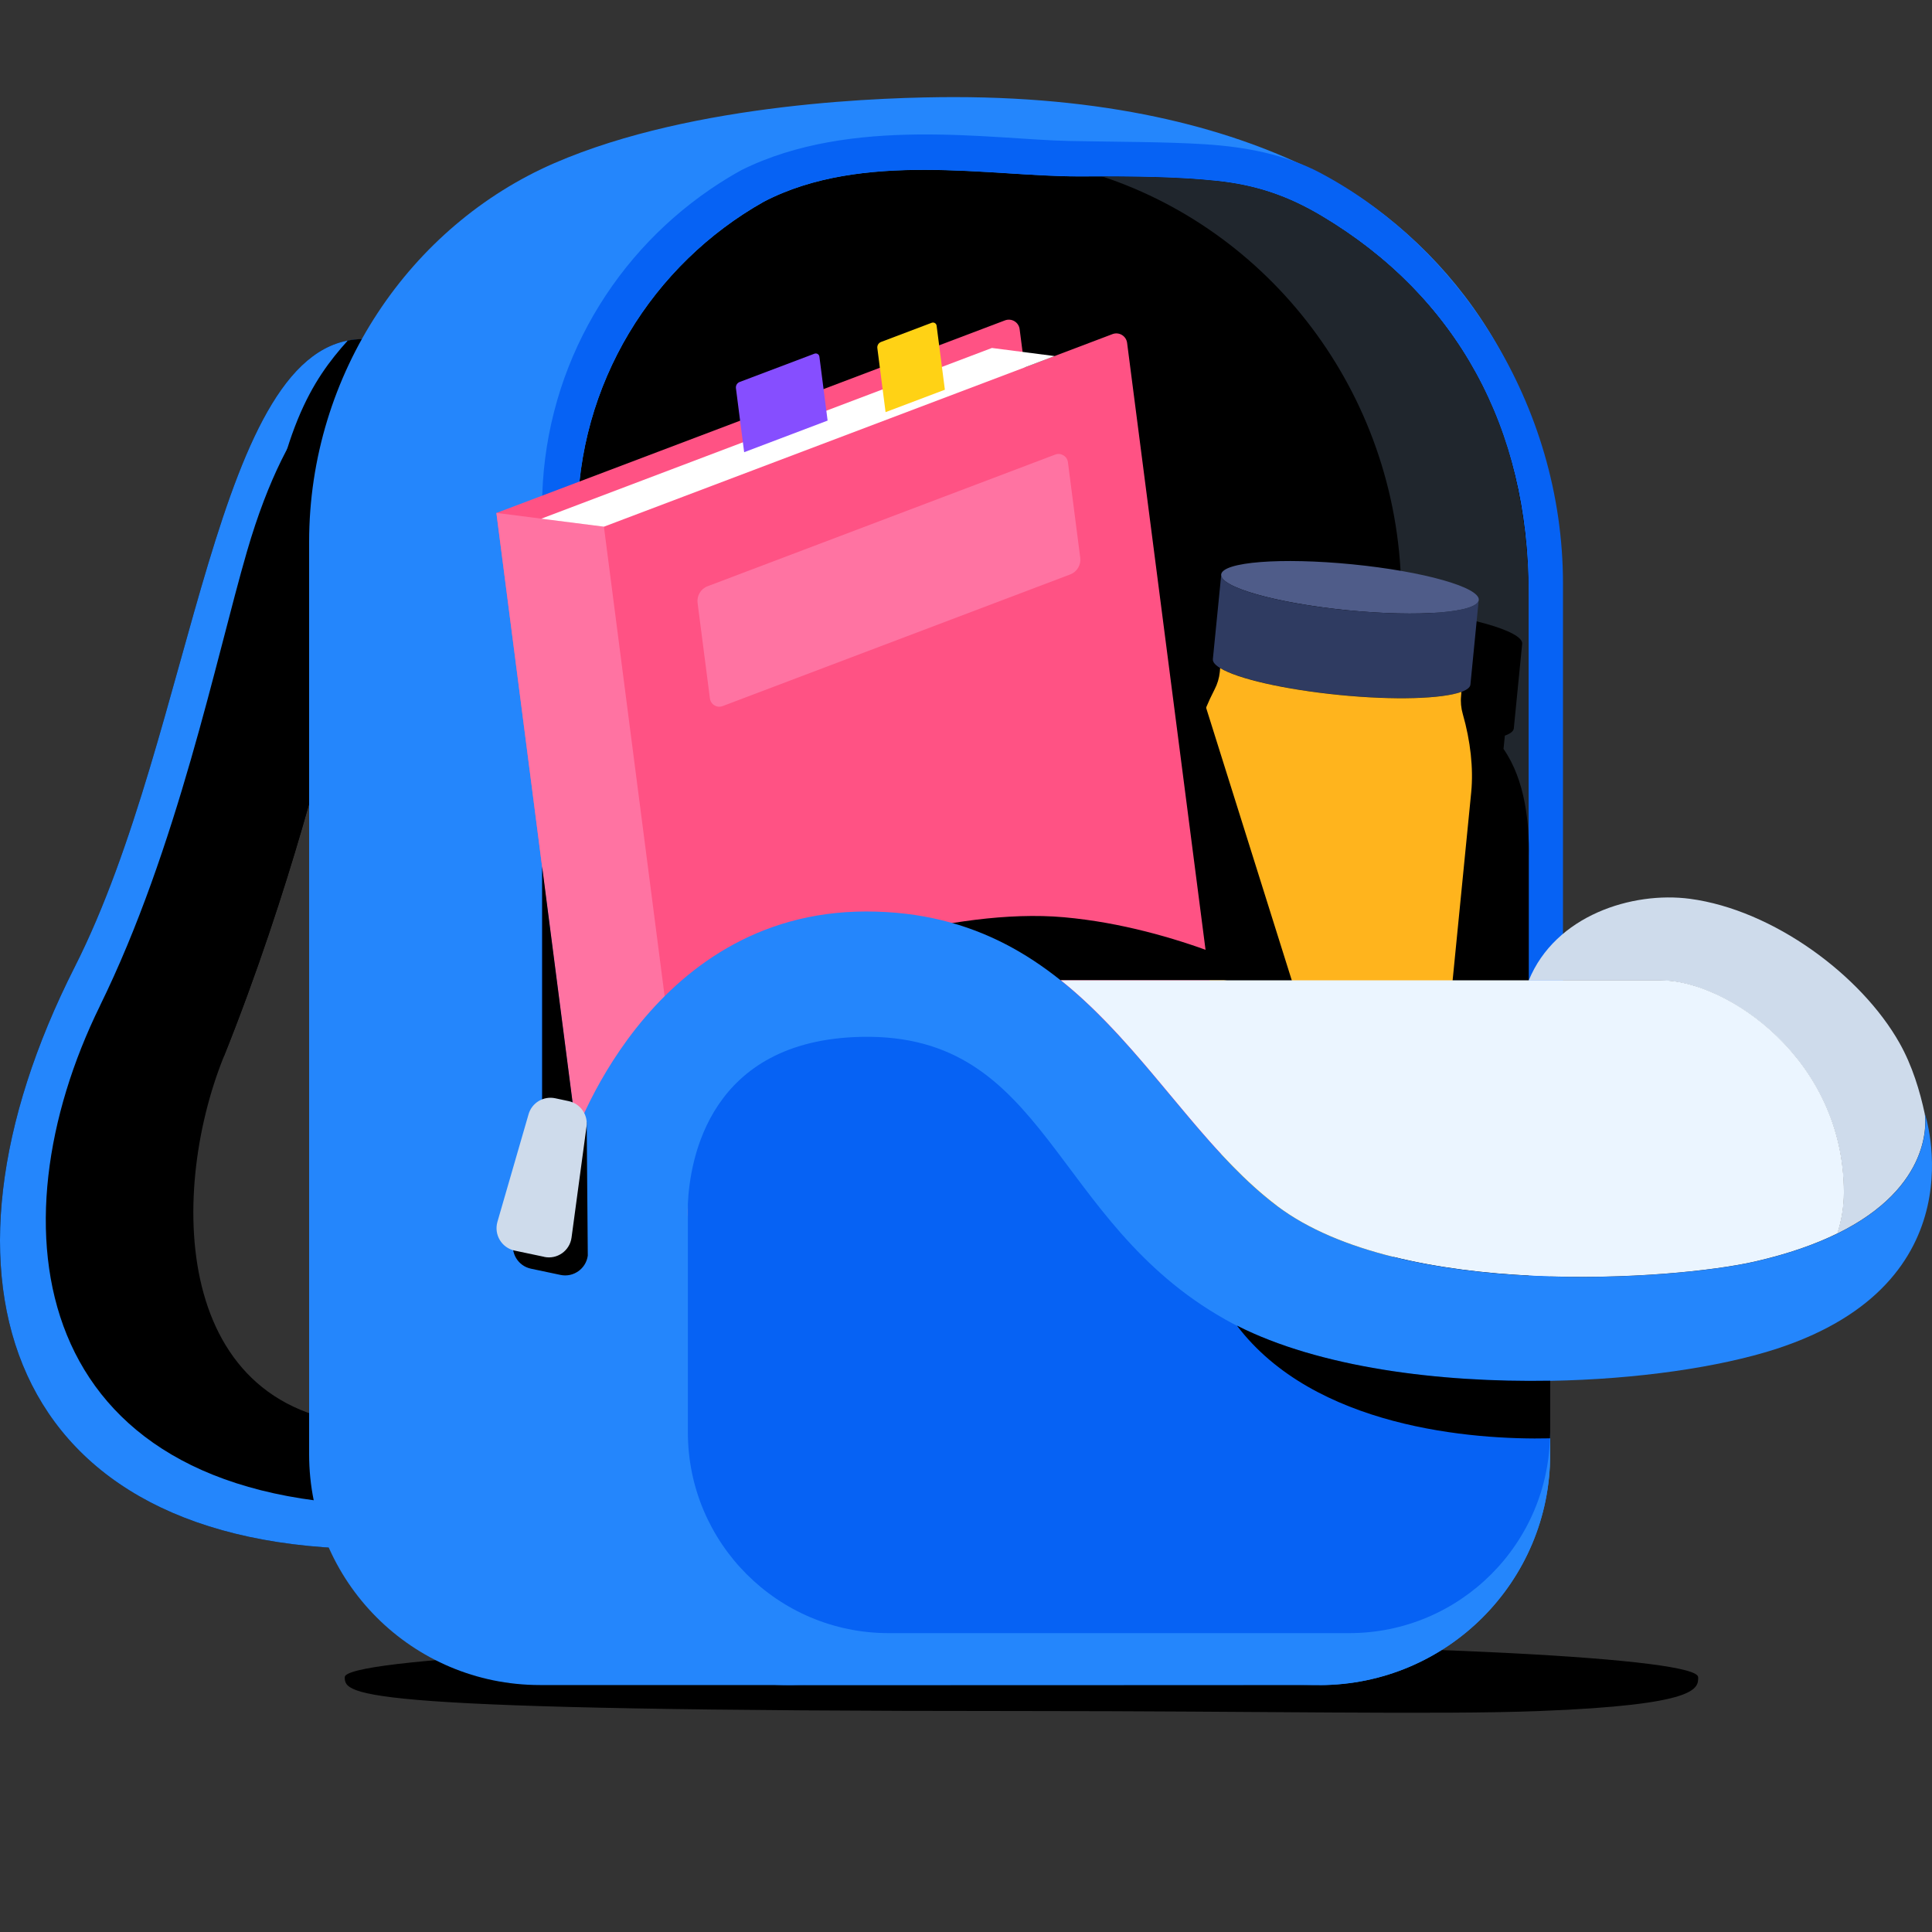 <svg width="46" height="46" viewBox="0 0 46 46" fill="none" xmlns="http://www.w3.org/2000/svg">
<rect x="0" y="0" width="46" height="46" fill="#333333" stroke="none"/>
<path d="M40.433 39.932C40.433 40.204 40.448 40.593 36.648 40.739C34.251 40.832 30.003 40.739 24.319 40.739C8.429 40.739 8.208 40.378 8.208 39.932C8.208 39.486 15.421 39.124 24.319 39.124C33.91 39.124 40.431 39.486 40.431 39.932H40.433Z" fill="black"/>
<path d="M8.636 8.076L7.827 17.361C7.827 17.361 6.954 21.11 5.322 25.175C3.993 28.485 4.105 33.934 9.171 33.934L8.907 36.882C0.148 36.882 -1.986 30.457 1.78 23.021C4.644 17.367 5.1 8.076 8.636 8.076Z" fill="black"/>
<path d="M2.378 23.951C4.221 20.2 5.145 15.664 5.878 13.138C6.916 9.558 8.3 8.879 8.575 8.778L8.636 8.076C5.1 8.076 4.644 17.367 1.78 23.021C-1.986 30.457 0.148 36.882 8.907 36.882L9 35.838C0.654 35.629 -0.2 29.203 2.378 23.953V23.951Z" fill="#2486FC"/>
<path d="M5.323 25.173C6.954 21.108 7.827 17.359 7.827 17.359L8.637 8.074C8.576 8.074 8.516 8.076 8.457 8.082C8.455 8.082 8.453 8.082 8.451 8.082C8.394 8.089 8.337 8.097 8.28 8.108C7.438 9.05 6.633 10.23 6.2 13.988C5.915 16.467 6.111 20.087 5.323 25.173Z" fill="black"/>
<path d="M31.385 4.113C29.436 3.12 26.633 2.312 22.715 2.312C21.168 2.312 16.543 2.433 13.197 3.885C9.776 5.371 7.36 8.888 7.36 12.906V34.625C7.36 37.66 9.82 40.12 12.855 40.12H31.414C34.449 40.12 36.91 37.66 36.91 34.625V12.906C36.91 8.966 34.377 5.637 31.387 4.113H31.385Z" fill="#2486FC"/>
<path d="M19.183 40.12H30.964C33.965 40.12 36.398 37.687 36.398 34.686V14.104C36.398 10.205 34.697 7.066 31.471 5.143C30.668 4.663 29.905 4.405 28.973 4.306C28.075 4.211 27.156 4.194 25.684 4.2C23.609 4.206 20.542 3.579 18.188 4.802C15.54 6.293 13.749 9.129 13.749 12.384V34.688C13.749 37.689 16.182 40.122 19.183 40.122V40.12Z" fill="black"/>
<path d="M36.4 24.687V14.218C36.4 14.079 36.396 13.939 36.392 13.802C36.392 13.751 36.389 13.698 36.387 13.648C36.343 12.591 36.174 11.576 35.886 10.627C35.16 8.33 33.672 6.455 31.473 5.143C30.67 4.663 29.907 4.405 28.975 4.306C28.193 4.223 27.396 4.2 26.234 4.198C30.37 5.565 33.365 9.532 33.365 14.218V24.687H36.4Z" fill="#20262D"/>
<path d="M31.455 4.126C30.603 3.674 29.652 3.496 28.69 3.435C27.739 3.374 26.642 3.38 25.473 3.357C23.601 3.321 20.27 2.75 17.657 4.048C17.427 4.175 17.205 4.31 16.987 4.456L16.903 4.513C14.491 6.164 12.906 8.939 12.906 12.084V28.083C12.906 29.18 13.215 30.203 13.749 31.074V12.382C13.749 9.127 15.54 6.29 18.188 4.8C20.542 3.577 23.609 4.204 25.685 4.198C27.156 4.194 28.075 4.211 28.973 4.304C29.905 4.401 30.666 4.661 31.471 5.141C34.697 7.064 36.398 10.2 36.398 14.102V31.03C36.916 30.169 37.214 29.161 37.214 28.083V13.897C37.214 9.617 34.707 5.855 31.453 4.126H31.455Z" fill="#0662F4"/>
<path d="M35.798 17.832L35.83 17.515C35.959 17.469 36.035 17.412 36.043 17.344L36.242 15.328C36.271 15.026 34.923 14.645 33.23 14.478C31.537 14.311 30.14 14.421 30.11 14.723C30.11 14.723 30.11 14.725 30.11 14.728L29.912 16.735C29.912 16.735 29.912 16.738 29.912 16.74C29.905 16.807 29.969 16.877 30.087 16.949L30.055 17.266C29.692 17.913 29.453 18.614 29.392 19.242L28.358 29.704C28.305 30.245 29.74 30.977 31.583 31.158C33.426 31.34 34.978 30.905 35.031 30.364L36.4 23.345V20.379C36.413 19.612 36.32 18.585 35.8 17.834L35.798 17.832Z" fill="black"/>
<path d="M35.209 14.286C35.238 13.984 33.89 13.603 32.196 13.436C30.502 13.269 29.105 13.378 29.075 13.68C29.045 13.982 30.394 14.362 32.088 14.53C33.782 14.697 35.179 14.588 35.209 14.286Z" fill="#4F5C89"/>
<path d="M32.089 14.531C30.402 14.364 29.06 13.986 29.077 13.684L28.878 15.691C28.878 15.691 28.878 15.694 28.878 15.696C28.849 15.998 30.197 16.378 31.89 16.545C33.583 16.712 34.98 16.602 35.01 16.3L35.208 14.284C35.179 14.586 33.782 14.696 32.089 14.529V14.531Z" fill="#2F3B61"/>
<path d="M34.788 16.566L34.796 16.473C34.342 16.638 33.207 16.678 31.888 16.547C30.569 16.416 29.463 16.159 29.051 15.907C29.047 15.939 29.045 15.97 29.043 16C29.028 16.146 28.986 16.285 28.918 16.416C28.612 17.008 28.413 17.636 28.356 18.202L27.323 28.664C27.27 29.206 28.705 29.937 30.548 30.119C32.391 30.3 33.942 29.865 33.995 29.324L35.029 18.862C35.084 18.295 35.012 17.642 34.828 17C34.788 16.86 34.773 16.712 34.788 16.569V16.566Z" fill="#FFB41D"/>
<path d="M28.688 16.761C28.24 17.124 28.286 17.828 28.225 18.416L27.931 23.049L30.882 23.74L28.688 16.759V16.761Z" fill="black"/>
<path d="M26.781 27.21L14.366 31.913L11.819 12.214L23.928 7.628C24.084 7.569 24.256 7.67 24.277 7.837L26.781 27.21Z" fill="#FF5284"/>
<path d="M28.671 27.791L16.926 32.24L14.379 12.542L26.488 7.955C26.644 7.896 26.815 7.998 26.836 8.165L29.248 26.828C29.301 27.244 29.062 27.643 28.671 27.791Z" fill="#FF5284"/>
<path d="M25.72 13.28L25.427 11.005C25.408 10.86 25.258 10.771 25.122 10.824L16.848 13.958C16.685 14.019 16.588 14.184 16.609 14.355L16.903 16.63C16.922 16.776 17.072 16.864 17.207 16.811L25.482 13.677C25.644 13.616 25.741 13.451 25.72 13.28Z" fill="#FF73A2"/>
<path d="M14.379 12.54L11.819 12.212L14.364 31.911L16.926 32.238L14.379 12.54Z" fill="#FF73A2"/>
<path d="M14.379 12.54L25.11 8.478L23.617 8.285L12.887 12.35L14.379 12.54Z" fill="white"/>
<path d="M19.509 8.49C19.502 8.435 19.445 8.402 19.392 8.421L17.61 9.095C17.551 9.118 17.515 9.177 17.522 9.241L17.718 10.767L19.705 10.014L19.509 8.488V8.49Z" fill="#864EFF"/>
<path d="M22.3 7.755C22.294 7.7 22.237 7.666 22.184 7.685L20.977 8.142C20.918 8.165 20.882 8.224 20.889 8.287L21.085 9.813L22.497 9.279L22.3 7.753V7.755Z" fill="#FFD215"/>
<path d="M19.22 22.877C19.22 22.877 22.62 21.594 25.34 21.84C28.061 22.085 30.4 23.34 30.4 23.34H24.981L19.22 22.875V22.877Z" fill="black"/>
<path d="M43.747 29.369C46.031 28.248 45.849 26.665 45.828 26.521C45.714 25.985 45.53 25.37 45.226 24.833C44.319 23.224 42.223 21.665 40.236 21.4C38.868 21.219 37.032 21.791 36.398 23.345H39.551C41.088 23.345 43.899 25.203 43.899 28.396C43.899 28.749 43.837 29.075 43.744 29.371L43.747 29.369Z" fill="#CEDBEB"/>
<path d="M30.402 28.709C33.365 30.949 39.896 30.47 41.783 30.036C42.587 29.852 43.231 29.622 43.749 29.366C43.842 29.07 43.903 28.747 43.903 28.392C43.903 25.198 41.092 23.341 39.556 23.341H25.259C27.25 24.934 28.557 27.312 30.404 28.707L30.402 28.709Z" fill="#EBF5FF"/>
<path d="M12.908 20.635V26.671L13.691 26.695L12.908 20.635Z" fill="black"/>
<path d="M45.829 26.509C45.829 26.509 46.296 29.003 41.784 30.038C39.896 30.472 33.365 30.951 30.402 28.711C27.439 26.471 25.864 21.702 20.623 21.702C15.381 21.702 13.606 27.253 13.606 27.253C13.297 28.434 13.143 29.651 13.143 30.871V34.627C13.143 37.662 15.666 40.122 18.782 40.122C18.782 40.122 31.368 40.12 31.417 40.118L31.412 40.122C34.445 40.122 36.906 37.664 36.908 34.631C36.908 34.631 36.908 34.629 36.908 34.627V32.877C38.979 32.841 40.936 32.553 42.276 32.122C47.182 30.537 45.829 26.513 45.829 26.513V26.509ZM16.379 28.662V29.039C16.379 29.039 16.368 28.895 16.379 28.662Z" fill="#2486FC"/>
<path d="M29.17 31.414C25.019 29.079 24.966 24.6 20.517 24.687C16.881 24.759 16.425 27.618 16.378 28.662V34.103C16.378 36.742 18.52 38.884 21.159 38.884H32.124C34.764 38.884 36.905 36.742 36.905 34.103V32.875C34.122 32.923 31.135 32.522 29.168 31.414H29.17Z" fill="#0662F4"/>
<path d="M13.344 30.355L12.642 30.207C12.334 30.142 12.145 29.829 12.232 29.524L12.974 26.961C13.052 26.688 13.329 26.521 13.608 26.58C13.608 26.58 13.969 26.61 13.969 26.726L13.995 29.896C13.953 30.209 13.652 30.421 13.344 30.355Z" fill="black"/>
<path d="M12.955 29.924L12.253 29.776C11.945 29.71 11.757 29.398 11.843 29.093L12.585 26.529C12.663 26.257 12.94 26.09 13.219 26.149L13.538 26.217C13.817 26.276 14.003 26.54 13.965 26.821L13.608 29.467C13.566 29.78 13.266 29.992 12.957 29.926L12.955 29.924Z" fill="#CEDBEB"/>
<path d="M36.908 32.874C34.253 32.921 31.415 32.557 29.451 31.562C31.288 33.988 35.046 34.288 36.906 34.246C36.906 34.2 36.91 34.151 36.91 34.102V32.874H36.908Z" fill="black"/>
</svg>
